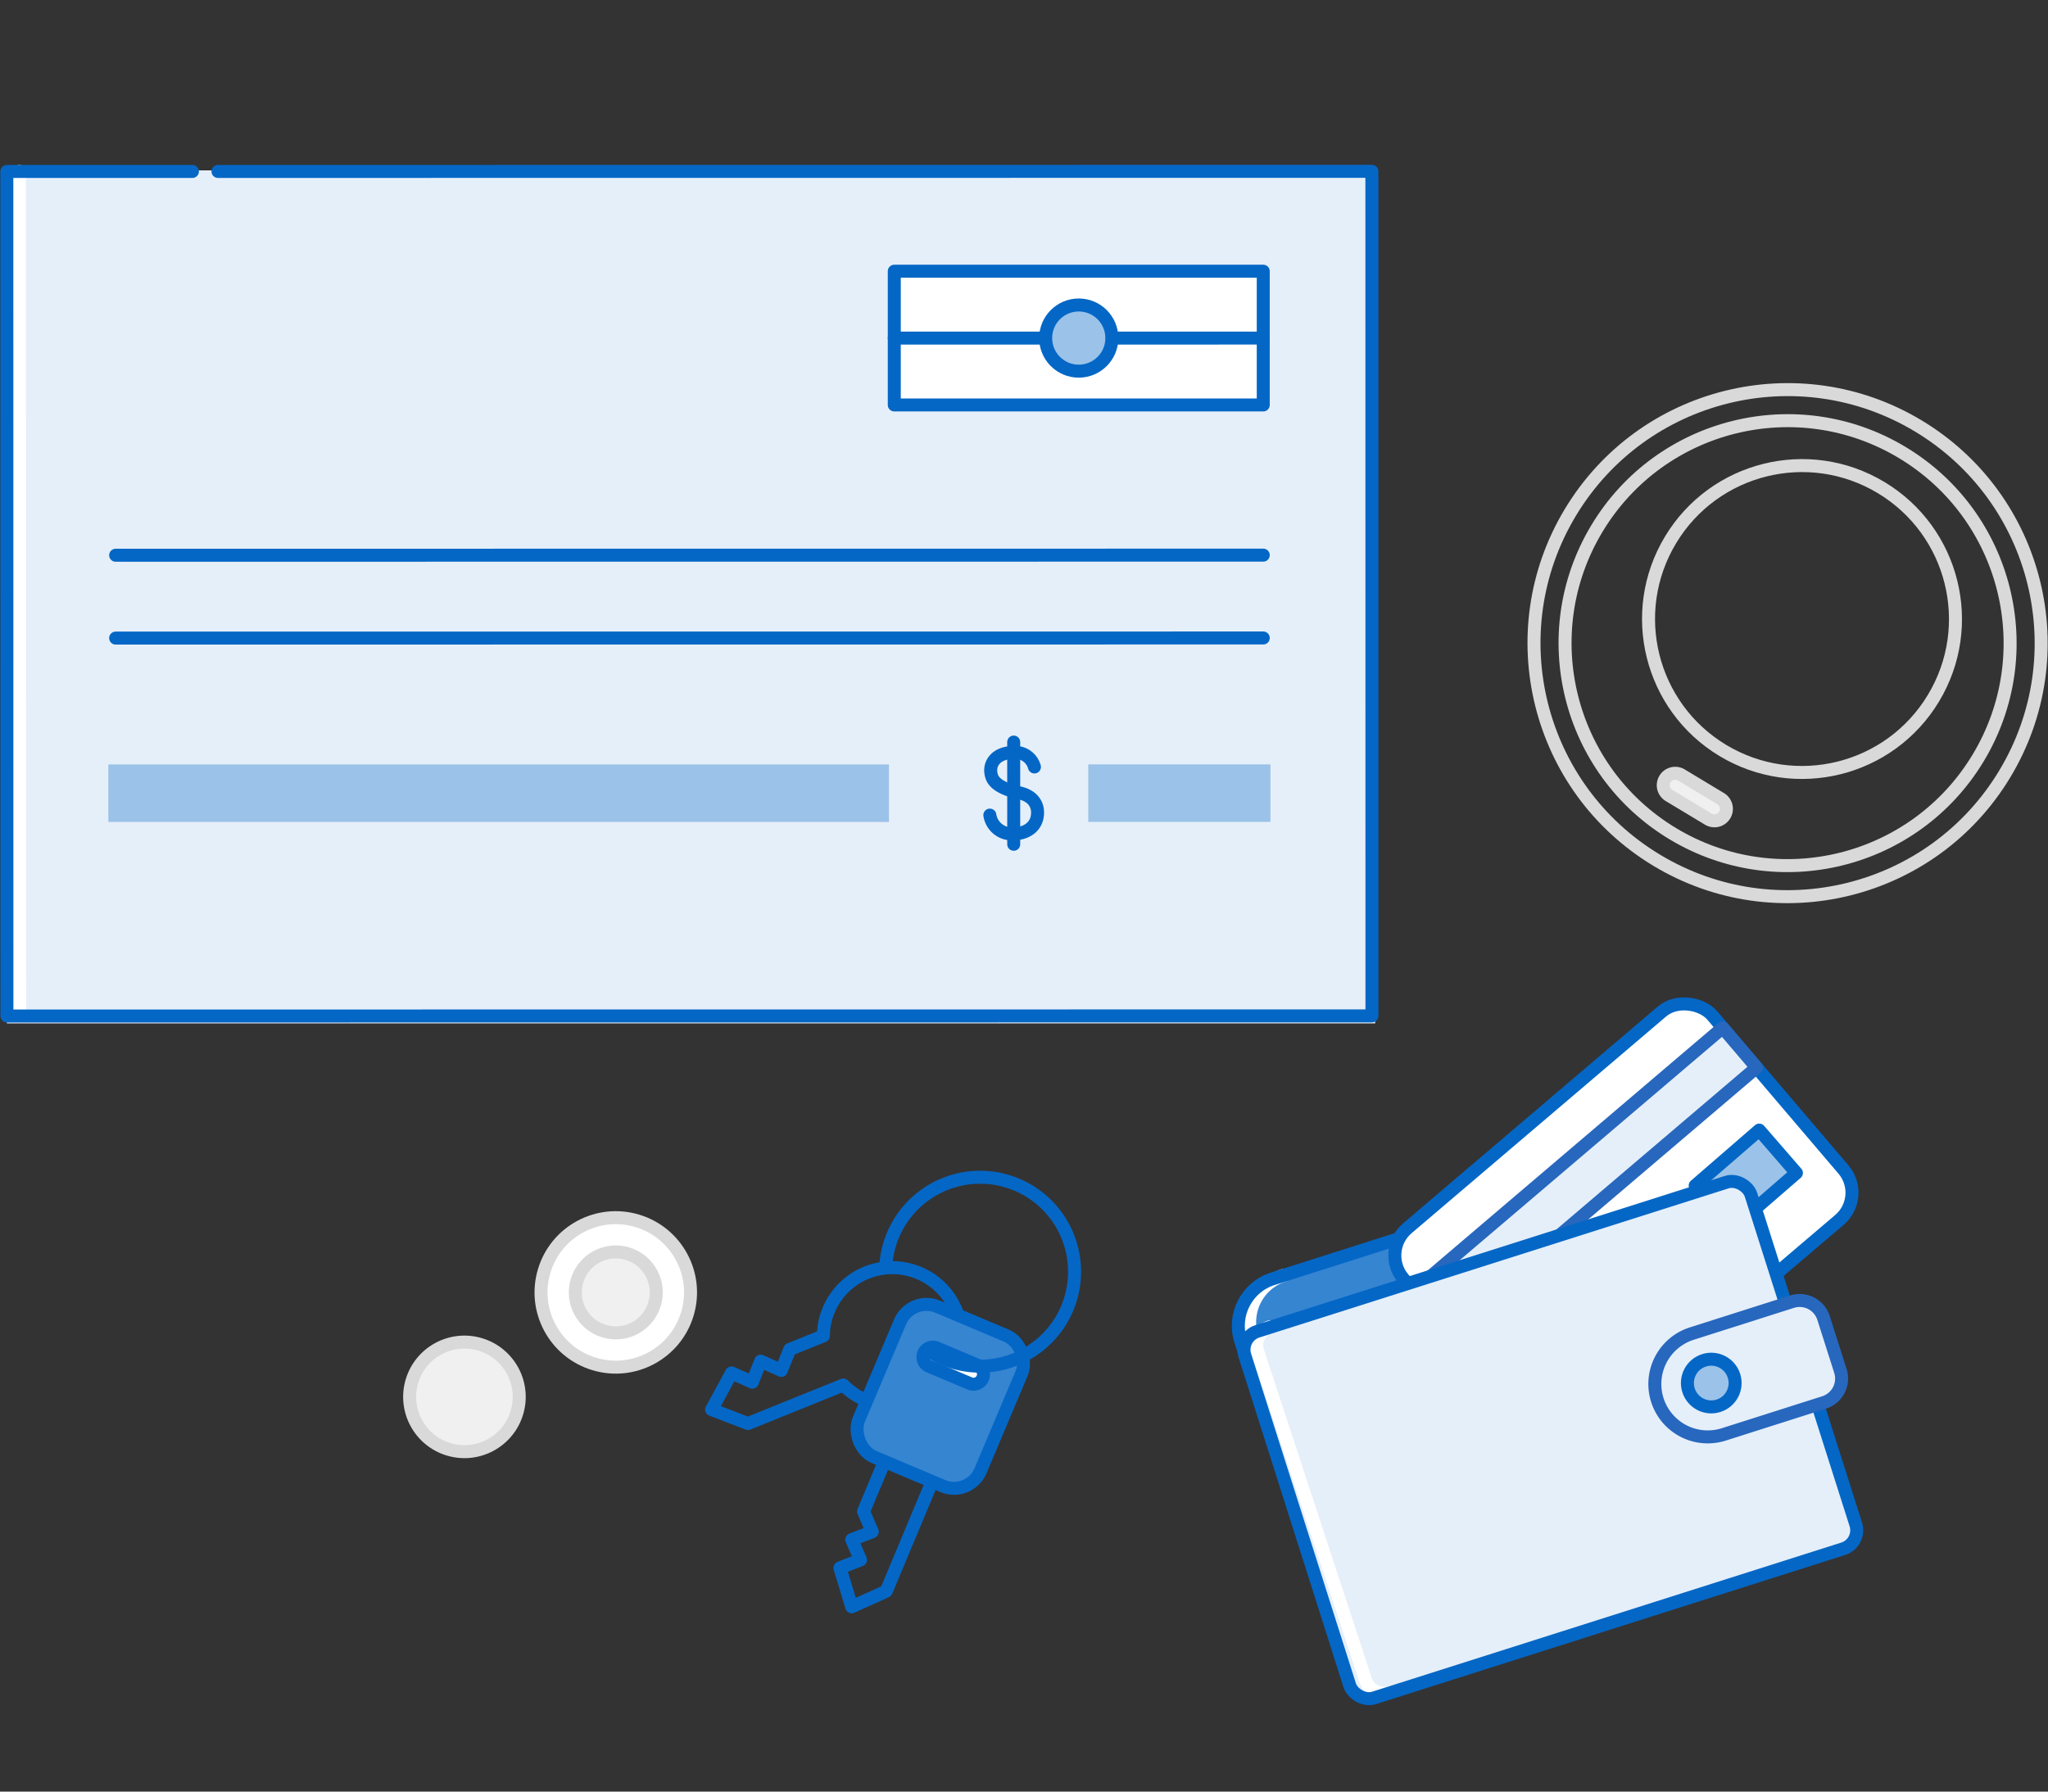 <svg id="Illustrations" xmlns="http://www.w3.org/2000/svg" viewBox="0 0 320 280">
  <rect x="0" y="0" width="320" height="280" fill="#333333" stroke="none"/>
  <defs>
    <style>
      .cls-1, .cls-8 {
        fill: #3685d1;
      }

      .cls-11, .cls-2, .cls-3 {
        fill: none;
      }

      .cls-2 {
        stroke: #fff;
      }

      .cls-10, .cls-11, .cls-2, .cls-3, .cls-4, .cls-5, .cls-6, .cls-8, .cls-9 {
        stroke-linecap: round;
        stroke-linejoin: round;
        stroke-width: 2.03px;
      }

      .cls-3, .cls-4, .cls-6, .cls-8 {
        stroke: #0467c6;
      }

      .cls-4, .cls-9 {
        fill: #fff;
      }

      .cls-5, .cls-7 {
        fill: #e5eff9;
      }

      .cls-5 {
        stroke: #2767be;
      }

      .cls-12, .cls-6 {
        fill: #9bc2e8;
      }

      .cls-10, .cls-11, .cls-9 {
        stroke: #d9d9d9;
      }

      .cls-10 {
        fill: #f0f0f0;
      }
    </style>
  </defs>
  <title>Large_Illustration_20171023</title>
  <rect class="cls-1" x="198.895" y="189.576" width="73.87" height="60.12" rx="7.698" ry="7.698" transform="translate(-55.518 81.898) rotate(-17.661)"/>
  <path class="cls-2" d="M209.563,251.539l-13.924-42.502a7.698,7.698,0,0,1,4.919-9.712"/>
  <rect class="cls-3" x="198.895" y="189.576" width="73.87" height="60.12" rx="7.698" ry="7.698" transform="translate(-55.518 81.898) rotate(-17.661)"/>
  <rect class="cls-4" x="221.952" y="169.914" width="63.412" height="42.775" rx="5.587" ry="5.587" transform="translate(-63.493 210.116) rotate(-40.417)"/>
  <rect class="cls-5" x="215.976" y="180.2" width="63.412" height="8.168" transform="translate(-60.369 204.566) rotate(-40.417)"/>
  <rect class="cls-6" x="266.157" y="179.874" width="13.248" height="8.869" transform="translate(-54.058 223.752) rotate(-40.927)"/>
  <rect class="cls-7" x="200.807" y="194.876" width="82.98" height="60.12" rx="3.03" ry="3.03" transform="matrix(0.953, -0.303, 0.303, 0.953, -56.822, 84.109)"/>
  <path class="cls-2" d="M217.187,264.475a3.03,3.03,0,0,1-3.824-1.934L196.506,211.176a3.03,3.03,0,0,1,1.934-3.824"/>
  <rect class="cls-3" x="200.807" y="194.876" width="82.98" height="60.12" rx="3.03" ry="3.03" transform="matrix(0.953, -0.303, 0.303, 0.953, -56.822, 84.109)"/>
  <path class="cls-5" d="M266.549,206.2h16.455a3.918,3.918,0,0,1,3.918,3.918v8.695a3.918,3.918,0,0,1-3.918,3.918H266.549a8.265,8.265,0,0,1-8.265-8.265v0a8.265,8.265,0,0,1,8.265-8.265Z" transform="translate(-52.217 92.81) rotate(-17.661)"/>
  <circle class="cls-6" cx="267.384" cy="216.153" r="3.727" transform="translate(-52.975 91.306) rotate(-17.661)"/>
  <path class="cls-3" d="M149.412,204.851a10.771,10.771,0,0,0-20.756,3.921l-5.249,2.122-1.328,3.282-3.219-1.444L117.543,216.01l-3.23-1.439-0.015.006-3.103,5.716,5.672,2.186,14.896-6.022A10.771,10.771,0,0,0,149.412,204.851Z"/>
  <polyline class="cls-3" points="138.561 227.545 134.926 236.218 136.292 239.385 133.088 240.628 134.458 243.784 131.249 245.038 131.243 245.052 133.081 251.117 138.479 248.682 146.015 230.652"/>
  <rect class="cls-8" x="136.6" y="205.474" width="20.631" height="25.515" rx="4.488" ry="4.488" transform="translate(96.464 -39.962) rotate(22.892)"/>
  <path class="cls-4" d="M144.331,211.492a1.553,1.553,0,0,1,2.035-.827l6.354,2.683a1.553,1.553,0,0,1,.827,2.035h0a1.553,1.553,0,0,1-2.035.827l-6.354-2.683a1.553,1.553,0,0,1-.827-2.035h0"/>
  <path class="cls-3" d="M138.393,198.078a14.946,14.946,0,0,1,.146-1.505,14.762,14.762,0,1,1,6.412,14.459"/>
  <circle class="cls-9" cx="96.216" cy="201.984" r="11.678" transform="translate(-124.854 236.382) rotate(-73.373)"/>
  <circle class="cls-10" cx="96.216" cy="201.984" r="6.326" transform="translate(-124.854 236.382) rotate(-73.373)"/>
  <circle class="cls-10" cx="72.568" cy="218.31" r="8.56" transform="translate(-157.378 225.378) rotate(-73.373)"/>
  <circle class="cls-11" cx="279.309" cy="100.512" r="39.617" transform="translate(49.097 287.912) rotate(-58.938)"/>
  <circle class="cls-11" cx="279.309" cy="100.512" r="34.765" transform="translate(49.097 287.912) rotate(-58.938)"/>
  <circle class="cls-11" cx="281.515" cy="96.85" r="23.969" transform="matrix(0.516, -0.857, 0.857, 0.516, 53.301, 288.029)"/>
  <path class="cls-10" d="M261.242,122.7h7.157a1.867,1.867,0,0,1,1.867,1.867v0a1.867,1.867,0,0,1-1.867,1.867H261.242a1.867,1.867,0,0,1-1.867-1.867v0a1.867,1.867,0,0,1,1.867-1.867Z" transform="translate(102.243 -118.776) rotate(31.062)"/>
  <rect class="cls-7" x="1.073" y="26.628" width="213.799" height="133.312"/>
  <line class="cls-3" x1="18.07" y1="86.776" x2="197.384" y2="86.76"/>
  <line class="cls-3" x1="18.071" y1="99.722" x2="197.385" y2="99.706"/>
  <path class="cls-3" d="M161.628,119.864a3.088,3.088,0,0,0-3.207-2.263c-2.851-.007-4.115,1.849-3.45,3.792,0.511,1.493,2.749,2.181,4.277,2.509,2.257,0.484,3.162,2.04,2.794,3.849-0.31,1.525-1.696,2.566-3.77,2.566a3.45,3.45,0,0,1-3.608-2.926"/>
  <line class="cls-3" x1="158.394" y1="131.946" x2="158.392" y2="115.974"/>
  <rect class="cls-12" x="16.933" y="119.474" width="121.966" height="8.985"/>
  <rect class="cls-12" x="170.04" y="119.465" width="28.468" height="8.985"/>
  <rect class="cls-4" x="139.731" y="42.386" width="57.651" height="20.901"/>
  <line class="cls-4" x1="139.731" y1="52.839" x2="197.381" y2="52.834"/>
  <circle class="cls-6" cx="168.556" cy="52.836" r="5.171"/>
  <line class="cls-2" x1="3.042" y1="26.796" x2="3.054" y2="158.789"/>
  <polyline class="cls-3" points="30.066 26.794 1.067 26.796 1.079 158.789 214.368 158.771 214.357 26.777 34.06 26.794"/>
</svg>

